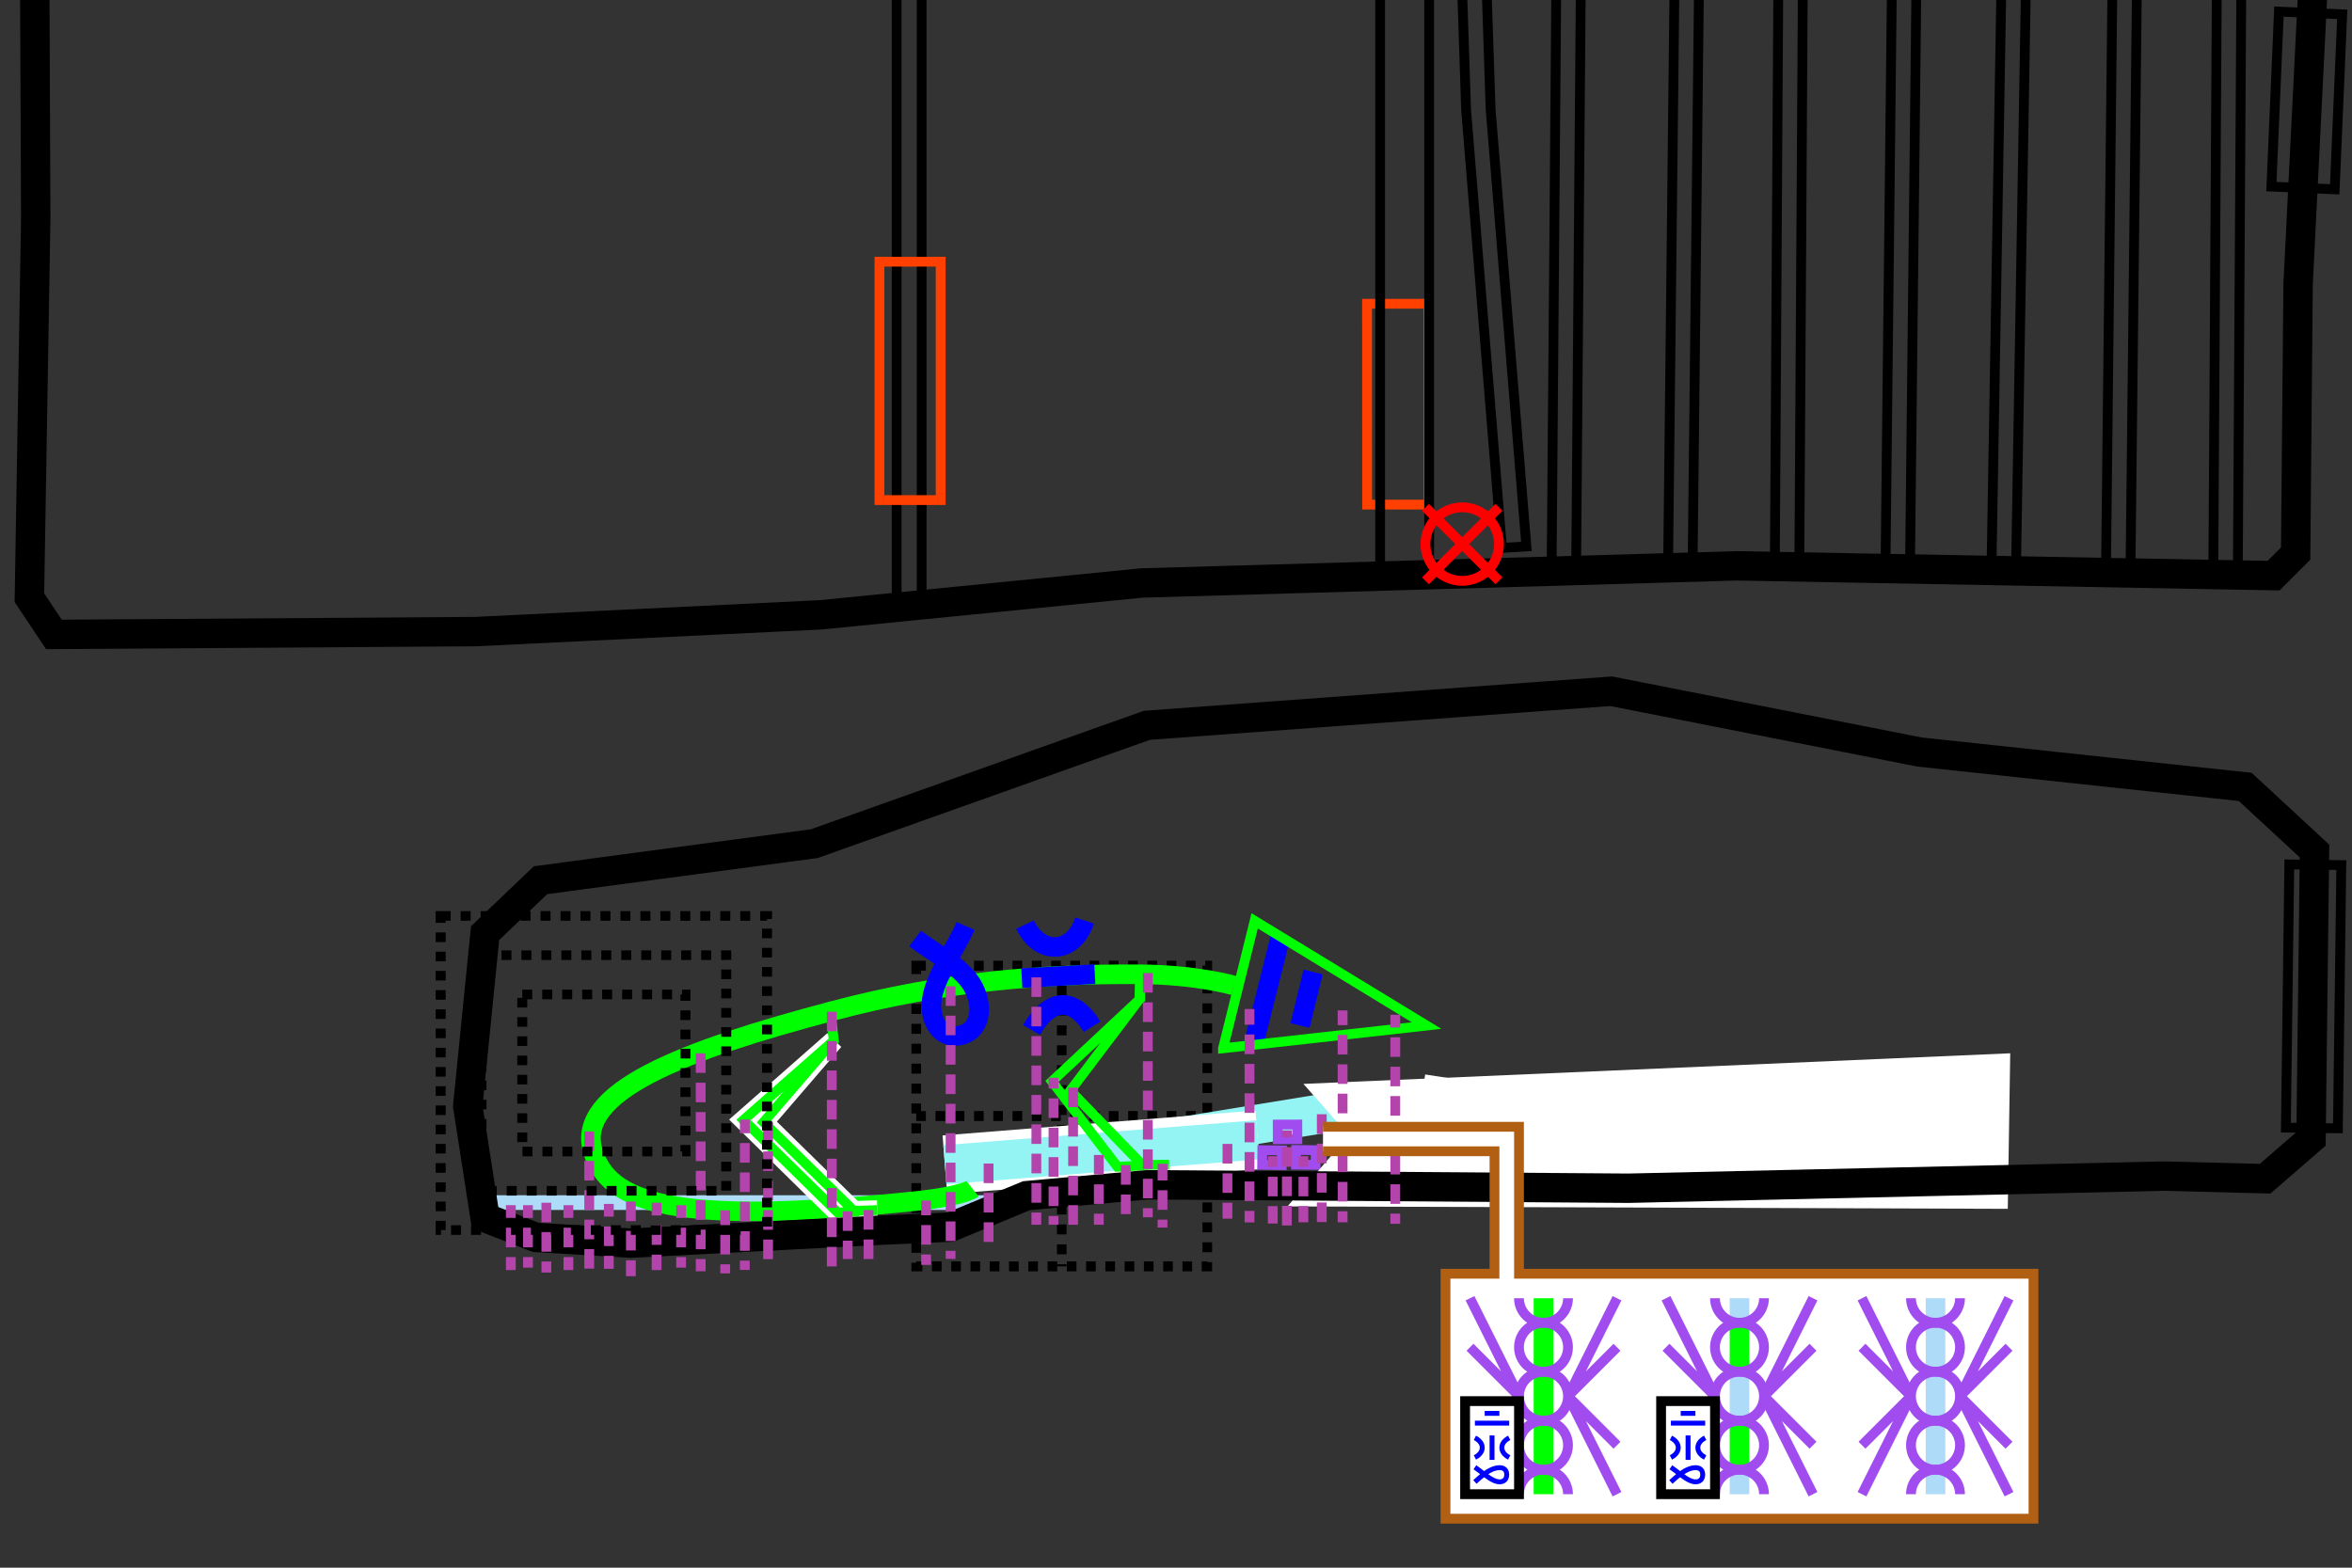 <?xml version="1.0" encoding="UTF-8" standalone="no"?>
<!-- Created with Inkscape (http://www.inkscape.org/) -->

<svg
   xmlns:dc="http://purl.org/dc/elements/1.1/"
   xmlns:cc="http://creativecommons.org/ns#"
   xmlns:rdf="http://www.w3.org/1999/02/22-rdf-syntax-ns#"
   xmlns:svg="http://www.w3.org/2000/svg"
   xmlns="http://www.w3.org/2000/svg"
   xmlns:xlink="http://www.w3.org/1999/xlink"
   xmlns:sodipodi="http://sodipodi.sourceforge.net/DTD/sodipodi-0.dtd"
   xmlns:inkscape="http://www.inkscape.org/namespaces/inkscape"
   width="480"
   height="320"
   id="svg2"
   version="1.1"
   inkscape:version="0.48.0 r9654"
   sodipodi:docname="itnas320.svg"
   inkscape:export-xdpi="90"
   inkscape:export-ydpi="90"
   inkscape:export-filename="itnas320.png">
  <rect width="100%" height="100%" fill="#333333" stroke="none"/>
  <defs
     id="defs4">
    <inkscape:perspective
       sodipodi:type="inkscape:persp3d"
       inkscape:vp_x="0 : 160 : 1"
       inkscape:vp_y="0 : 1000 : 0"
       inkscape:vp_z="480 : 160 : 1"
       inkscape:persp3d-origin="240 : 106.66667 : 1"
       id="perspective8" />
  </defs>
  <sodipodi:namedview
     id="base"
     pagecolor="#ffffff"
     bordercolor="#666666"
     borderopacity="1.0"
     inkscape:pageopacity="1"
     inkscape:pageshadow="2"
     inkscape:zoom="4"
     inkscape:cx="278.38009"
     inkscape:cy="90.720409"
     inkscape:document-units="px"
     inkscape:current-layer="layer1"
     showgrid="false"
     inkscape:snap-nodes="true"
     inkscape:snap-global="false"
     inkscape:snap-grids="true"
     showguides="true"
     inkscape:window-width="1280"
     inkscape:window-height="998"
     inkscape:window-x="1276"
     inkscape:window-y="-4"
     inkscape:window-maximized="1"
     inkscape:snap-smooth-nodes="false"
     inkscape:object-nodes="false">
    <inkscape:grid
       empspacing="5"
       visible="true"
       enabled="true"
       snapvisiblegridlinesonly="true"
       type="xygrid"
       id="grid2816" />
  </sodipodi:namedview>
  <g
     inkscape:groupmode="layer"
     id="layer4"
     inkscape:label="Floor"
     style="display:inline">
    <g
       id="g4062"
       transform="matrix(5.94,0,0,6.138,-228.815,-1981.876)">
      <rect
         y="355"
         x="70"
         height="10"
         width="10"
         id="rect3262"
         style="color:#000000;fill:none;stroke:#000000;stroke-width:0.331;stroke-linecap:butt;stroke-linejoin:miter;stroke-miterlimit:4;stroke-opacity:1;stroke-dasharray:0.331, 0.331;stroke-dashoffset:0;marker:none;visibility:visible;display:inline;overflow:visible;enable-background:accumulate" />
      <path
         inkscape:connector-curvature="0"
         id="path3264"
         d="m 75,355 0,10"
         style="color:#000000;fill:none;stroke:#000000;stroke-width:0.331;stroke-linecap:butt;stroke-linejoin:miter;stroke-miterlimit:4;stroke-opacity:1;stroke-dasharray:0.331, 0.331;stroke-dashoffset:0;marker:none;visibility:visible;display:inline;overflow:visible;enable-background:accumulate" />
      <path
         inkscape:connector-curvature="0"
         id="path3266"
         d="m 70,360 10,0"
         style="color:#000000;fill:none;stroke:#000000;stroke-width:0.331;stroke-linecap:butt;stroke-linejoin:miter;stroke-miterlimit:4;stroke-opacity:1;stroke-dasharray:0.331, 0.331;stroke-dashoffset:0;marker:none;visibility:visible;display:inline;overflow:visible;enable-background:accumulate" />
    </g>
    <path
       style="color:#000000;fill:none;stroke:#addbf8;stroke-width:3;stroke-linecap:butt;stroke-linejoin:miter;stroke-miterlimit:4;stroke-opacity:1;stroke-dasharray:none;stroke-dashoffset:0;marker:none;visibility:visible;display:inline;overflow:visible;enable-background:accumulate"
       d="m 201.525,245.478 -102.945,0"
       id="path3210"
       inkscape:connector-curvature="0"
       sodipodi:nodetypes="cc" />
  </g>
  <g
     inkscape:label="Layer 1"
     inkscape:groupmode="layer"
     id="layer1"
     style="display:inline">
    <path
       inkscape:connector-curvature="0"
       id="path2611"
       d="m 359.768,226.408 -63.056,0.324"
       style="fill:none;stroke:#94f3f3;stroke-width:8;stroke-linecap:butt;stroke-linejoin:miter;stroke-miterlimit:4;stroke-opacity:1;stroke-dasharray:none;stroke-dashoffset:0;marker:none;visibility:visible;display:inline;overflow:visible;enable-background:accumulate"
       sodipodi:nodetypes="cc" />
    <path
       inkscape:connector-curvature="0"
       id="path7713"
       d="m 284.863,224.873 -59.306,9.663"
       style="fill:none;stroke:#94f3f3;stroke-width:8;stroke-linecap:butt;stroke-linejoin:miter;stroke-miterlimit:4;stroke-opacity:1;stroke-dasharray:none;stroke-dashoffset:0;marker:none;visibility:visible;display:inline;overflow:visible;enable-background:accumulate"
       sodipodi:nodetypes="cc" />
    <path
       inkscape:connector-curvature="0"
       id="path7717"
       d="m 338.198,235.554 -64.484,-0.912"
       style="fill:none;stroke:#94f3f3;stroke-width:8;stroke-linecap:butt;stroke-linejoin:miter;stroke-miterlimit:4;stroke-opacity:1;stroke-dasharray:none;stroke-dashoffset:0;marker:none;visibility:visible;display:inline;overflow:visible;enable-background:accumulate"
       sodipodi:nodetypes="cc" />
    <path
       inkscape:connector-curvature="0"
       id="path3906"
       d="m 256.693,232.66 -63.855,5.093"
       style="color:#000000;fill:none;stroke:#ffffff;stroke-width:12;stroke-linecap:butt;stroke-linejoin:miter;stroke-miterlimit:4;stroke-opacity:1;stroke-dasharray:none;stroke-dashoffset:0;marker:none;visibility:visible;display:inline;overflow:visible;enable-background:accumulate"
       sodipodi:nodetypes="cc" />
    <path
       sodipodi:nodetypes="cc"
       style="fill:none;stroke:#94f3f3;stroke-width:8;stroke-linecap:butt;stroke-linejoin:miter;stroke-miterlimit:4;stroke-opacity:1;stroke-dasharray:none;stroke-dashoffset:0;marker:none;visibility:visible;display:inline;overflow:visible;enable-background:accumulate"
       d="m 256.693,232.66 -63.855,5.093"
       id="path7719"
       inkscape:connector-curvature="0" />
    <rect
       style="color:#000000;fill:none;stroke:#a14cee;stroke-width:2;stroke-linecap:square;stroke-linejoin:miter;stroke-miterlimit:4;stroke-opacity:1;stroke-dasharray:none;stroke-dashoffset:0;marker:none;visibility:visible;display:inline;overflow:visible;enable-background:accumulate"
       id="rect6640"
       width="3"
       height="4"
       x="-234.523"
       y="267.299"
       transform="matrix(0.012,-1,1,0.012,0,0)" />
    <rect
       transform="matrix(0.003,1,-1,0.003,0,0)"
       y="-264.068"
       x="230.33"
       height="4"
       width="3"
       id="rect6652"
       style="color:#000000;fill:none;stroke:#a14cee;stroke-width:2;stroke-linecap:square;stroke-linejoin:miter;stroke-miterlimit:4;stroke-opacity:1;stroke-dasharray:none;stroke-dashoffset:0;marker:none;visibility:visible;display:inline;overflow:visible;enable-background:accumulate" />
    <rect
       style="color:#000000;fill:none;stroke:#a14cee;stroke-width:2;stroke-linecap:square;stroke-linejoin:miter;stroke-miterlimit:4;stroke-opacity:1;stroke-dasharray:none;stroke-dashoffset:0;marker:none;visibility:visible;display:inline;overflow:visible;enable-background:accumulate"
       id="rect6654"
       width="3"
       height="4"
       x="-234.913"
       y="260.166"
       transform="matrix(0.011,-1,1,0.011,0,0)" />
    <g
       id="g4684"
       transform="translate(0,3)">
      <path
         sodipodi:nodetypes="cc"
         style="fill:none;stroke:#ffffff;stroke-width:12;stroke-linecap:butt;stroke-linejoin:miter;stroke-miterlimit:4;stroke-opacity:1;stroke-dasharray:none;stroke-dashoffset:0;marker:none;visibility:visible;display:inline;overflow:visible;enable-background:accumulate"
         d="m 352.895,231.987 -62.957,-9.736"
         id="path3914"
         inkscape:connector-curvature="0" />
      <path
         inkscape:connector-curvature="0"
         id="path7711"
         d="m 352.895,231.987 -62.957,-9.736"
         style="fill:none;stroke:#94f3f3;stroke-width:8;stroke-linecap:butt;stroke-linejoin:miter;stroke-miterlimit:4;stroke-opacity:1;stroke-dasharray:none;stroke-dashoffset:0;marker:none;visibility:visible;display:inline;overflow:visible;enable-background:accumulate"
         sodipodi:nodetypes="cc" />
    </g>
    <path
       style="color:#000000;fill:none;stroke:#808080;stroke-width:2;stroke-linecap:butt;stroke-linejoin:miter;stroke-miterlimit:4;stroke-opacity:1;stroke-dasharray:none;stroke-dashoffset:0;marker:none;visibility:visible;display:inline;overflow:visible;enable-background:accumulate"
       d="m 281.75,237.75 c 45.564,1.186 52.532,-19.007 69.5,-17.25 11.225,1.163 10.444,17.098 3.25,16 -10.558,-1.612 -7.505,-10.23 32,-7.75 6.356,0.399 16.635,0.439 18.5,7.5"
       id="path3785"
       inkscape:connector-curvature="0"
       sodipodi:nodetypes="csssc" />
    <path
       sodipodi:nodetypes="cc"
       style="fill:none;stroke:#94f3f3;stroke-width:8;stroke-linecap:butt;stroke-linejoin:miter;stroke-miterlimit:4;stroke-opacity:1;stroke-dasharray:none;stroke-dashoffset:0;marker:none;visibility:visible;display:inline;overflow:visible;enable-background:accumulate"
       d="m 408.495,233.657 -65.352,1.461"
       id="path7715"
       inkscape:connector-curvature="0" />
    <path
       style="color:#000000;fill:#ffffff;stroke:none;stroke-width:1;marker:none;visibility:visible;display:inline;overflow:visible;enable-background:accumulate"
       d="m 266,221.25 144.25,-6.25 -0.5,31.75 -147,-0.5 12.525,-14.504 z"
       id="rect3914"
       inkscape:connector-curvature="0"
       sodipodi:nodetypes="cccccc" />
    <g
       transform="matrix(-0.087,0.996,-0.996,-0.087,381.377,-25.627)"
       id="g2902">
      <g
         transform="matrix(0.988,0.157,-0.157,0.988,53.33,21.615)"
         id="g2937">
        <path
           inkscape:connector-curvature="0"
           style="color:#000000;fill:none;stroke:#0000ff;stroke-width:4;stroke-linecap:butt;stroke-linejoin:bevel;stroke-miterlimit:4;stroke-opacity:1;stroke-dasharray:none;stroke-dashoffset:0;marker:none;visibility:visible;display:inline;overflow:visible;enable-background:accumulate"
           d="m 206.192,50.959 -22.975,0.002"
           id="path3028-1-1" />
        <path
           inkscape:connector-curvature="0"
           style="color:#000000;fill:none;stroke:#0000ff;stroke-width:4;stroke-linecap:butt;stroke-linejoin:bevel;stroke-miterlimit:4;stroke-opacity:1;stroke-dasharray:none;stroke-dashoffset:0;marker:none;visibility:visible;display:inline;overflow:visible;enable-background:accumulate"
           d="m 199.996,42.692 -11.261,0.065"
           id="rect10452-0-7-5-7" />
        <path
           inkscape:connector-curvature="0"
           id="path10399-9-40"
           style="fill:none;stroke:#00ff00;stroke-width:2;stroke-linecap:butt;stroke-linejoin:miter;stroke-miterlimit:4;stroke-opacity:1;stroke-dasharray:none"
           d="m 208.302,56.81 c 0,0 -14.558,-39.165 -14.558,-39.165 l -12.237,39.212 c 0,0 26.794,-0.047 26.794,-0.047 z"
           sodipodi:nodetypes="cccc" />
      </g>
      <path
         inkscape:connector-curvature="0"
         sodipodi:nodetypes="cssssc"
         id="path2826-1-9"
         d="m 237.253,109.351 c 0,0 -1.567,7.687 -0.594,19.543 1.59,19.367 4.756,39.037 12.899,61.628 10.687,29.646 20.994,50.97 32.756,46.241 10.25,-4.121 13.952,-17.512 4.39,-66.754 -1.821,-9.377 -3.464,-11.122 -3.464,-11.122"
         style="fill:none;stroke:#00ff00;stroke-width:4;stroke-linecap:butt;stroke-linejoin:miter;stroke-miterlimit:4;stroke-opacity:1;stroke-dasharray:none;marker-start:none;marker-mid:none;marker-end:none" />
      <path
         id="path3963"
         style="color:#000000;fill:none;stroke:#ffffff;stroke-width:4;stroke-linecap:butt;stroke-linejoin:miter;stroke-miterlimit:4;stroke-opacity:1;stroke-dasharray:none;stroke-dashoffset:0;marker:none;visibility:visible;display:inline;overflow:visible;enable-background:accumulate"
         d="m 289.261,177.872 0.579,4.765 -16.427,19.951 -17.86,-12.851 17.759,16.95 17.159,-20.806 -0.59,-4.262"
         sodipodi:nodetypes="ccccccc"
         inkscape:connector-curvature="0" />
      <path
         inkscape:connector-curvature="0"
         sodipodi:nodetypes="ccccccccc"
         d="m 289.261,177.872 0.579,4.765 -16.427,19.951 -17.882,-12.86 -6.045,1.262 6.088,-1.243 17.737,16.94 17.159,-20.806 -0.59,-4.262"
         style="fill:none;stroke:#00ff00;stroke-width:2px;stroke-linecap:butt;stroke-linejoin:miter;stroke-opacity:1"
         id="path10436-7-4" />
      <path
         inkscape:connector-curvature="0"
         sodipodi:nodetypes="ccccccccc"
         d="m 274.839,119.356 0.535,5.435 -13.829,15.955 -19.806,-12.42 -5.146,0.329 5.034,-0.481 18.358,16.477 16.21,-14.842 -0.75,-5.412"
         style="fill:none;stroke:#00ff00;stroke-width:2px;stroke-linecap:butt;stroke-linejoin:miter;stroke-opacity:1"
         id="path10402-6-4-8" />
      <path
         inkscape:connector-curvature="0"
         sodipodi:nodetypes="czzzc"
         id="path3030-6-8"
         d="m 229.913,164.969 c 4.734,1.597 9.958,4.872 14.693,5.494 4.735,0.622 8.827,-2.187 7.71,-6.197 -1.117,-4.01 -5.884,-4.577 -9.953,-2.037 -4.069,2.541 -6.141,8.283 -9.013,12.79"
         style="fill:none;stroke:#0000ff;stroke-width:4;stroke-linecap:butt;stroke-linejoin:miter;stroke-miterlimit:4;stroke-opacity:1;stroke-dasharray:none" />
      <g
         transform="matrix(0.791,-0.12,0.12,0.791,72.065,79.046)"
         id="g2942">
        <path
           inkscape:connector-curvature="0"
           style="fill:none;stroke:#0000ff;stroke-width:5;stroke-linecap:butt;stroke-linejoin:miter;stroke-miterlimit:4;stroke-opacity:1;stroke-dasharray:none"
           d="m 206.663,105.195 c -7.914,4.267 -8.113,10.164 -0.176,15.487"
           id="rect10452-1-7-4-2-2"
           sodipodi:nodetypes="cc" />
        <path
           inkscape:connector-curvature="0"
           style="fill:none;stroke:#0000ff;stroke-width:5;stroke-linecap:butt;stroke-linejoin:miter;stroke-miterlimit:4;stroke-opacity:1;stroke-dasharray:none"
           d="m 179.489,105.389 c 8.384,3.327 8.299,11.942 0.073,15.237"
           id="rect10452-1-4-4-0-7-4"
           sodipodi:nodetypes="cc" />
        <path
           inkscape:connector-curvature="0"
           style="fill:none;stroke:#0000ff;stroke-width:5;stroke-linecap:butt;stroke-linejoin:bevel;stroke-miterlimit:4;stroke-opacity:1;stroke-dasharray:none"
           d="m 193.135,122.315 0.177,-18.661"
           id="rect10452-0-7-4-1-5" />
      </g>
    </g>
  </g>
  <g
     inkscape:groupmode="layer"
     id="layer3"
     inkscape:label="skel"
     style="display:none">
    <g
       style="stroke:#008000;display:inline"
       transform="matrix(0.219,0.976,-0.976,0.219,443.391,-749.854)"
       id="g5081">
      <path
         inkscape:connector-curvature="0"
         id="path5054"
         d="m 913.762,458.469 -3.875,48.127"
         style="fill:none;stroke:#008000;stroke-width:1px;stroke-linecap:butt;stroke-linejoin:miter;stroke-opacity:1" />
      <path
         inkscape:connector-curvature="0"
         id="path5052"
         d="m 884.98,535.84 25.184,-27.754"
         style="fill:none;stroke:#008000;stroke-width:1px;stroke-linecap:butt;stroke-linejoin:miter;stroke-opacity:1" />
      <path
         inkscape:connector-curvature="0"
         id="path5049"
         d="m 872.736,476.986 9.56,56.373"
         style="fill:none;stroke:#008000;stroke-width:1px;stroke-linecap:butt;stroke-linejoin:miter;stroke-opacity:1" />
      <path
         inkscape:connector-curvature="0"
         id="path5047"
         d="M 879.5,414.125 873,475.75"
         style="fill:none;stroke:#008000;stroke-width:1px;stroke-linecap:butt;stroke-linejoin:miter;stroke-opacity:1" />
      <path
         inkscape:connector-curvature="0"
         id="path5043"
         d="m 887.04,395.031 -7.091,17.682"
         style="fill:none;stroke:#008000;stroke-width:1px;stroke-linecap:butt;stroke-linejoin:miter;stroke-opacity:1" />
      <path
         inkscape:connector-curvature="0"
         id="path5079"
         d="m 897.892,435.132 22.995,-10.594"
         style="fill:none;stroke:#008000;stroke-width:1px;stroke-linecap:butt;stroke-linejoin:miter;stroke-opacity:1" />
      <path
         inkscape:connector-curvature="0"
         id="path5077"
         d="m 884.711,414.361 11.912,20.841"
         style="fill:none;stroke:#008000;stroke-width:1px;stroke-linecap:butt;stroke-linejoin:miter;stroke-opacity:1" />
      <path
         inkscape:connector-curvature="0"
         id="path5075"
         d="m 883.851,414.125 -15.602,-2.411"
         style="fill:none;stroke:#008000;stroke-width:1px;stroke-linecap:butt;stroke-linejoin:miter;stroke-opacity:1" />
      <path
         inkscape:connector-curvature="0"
         id="path5073"
         d="M 899.542,432.294 884.499,414.267"
         style="fill:none;stroke:#008000;stroke-width:1px;stroke-linecap:butt;stroke-linejoin:miter;stroke-opacity:1" />
      <path
         inkscape:connector-curvature="0"
         id="path5071"
         d="m 921.835,418.945 -22.418,13.782"
         style="fill:none;stroke:#008000;stroke-width:1px;stroke-linecap:butt;stroke-linejoin:miter;stroke-opacity:1" />
      <path
         inkscape:connector-curvature="0"
         id="path5067"
         d="m 893.553,495.767 24.243,-17.96"
         style="fill:none;stroke:#008000;stroke-width:1px;stroke-linecap:butt;stroke-linejoin:miter;stroke-opacity:1"
         sodipodi:nodetypes="cc" />
      <path
         inkscape:connector-curvature="0"
         id="path5064"
         d="m 879.357,477.591 12.985,17.99"
         style="fill:none;stroke:#008000;stroke-width:1px;stroke-linecap:butt;stroke-linejoin:miter;stroke-opacity:1"
         sodipodi:nodetypes="cc" />
      <path
         inkscape:connector-curvature="0"
         id="path5062"
         d="m 855.509,472.965 24.08,4.307"
         style="fill:none;stroke:#008000;stroke-width:1px;stroke-linecap:butt;stroke-linejoin:miter;stroke-opacity:1"
         sodipodi:nodetypes="cc" />
      <path
         inkscape:connector-curvature="0"
         id="path5060"
         d="M 890.919,498.764 879.84,477.943"
         style="fill:none;stroke:#008000;stroke-width:1px;stroke-linecap:butt;stroke-linejoin:miter;stroke-opacity:1"
         sodipodi:nodetypes="cc" />
      <path
         inkscape:connector-curvature="0"
         id="path5056"
         d="m 917.742,481.355 -26.143,17.133"
         style="fill:none;stroke:#008000;stroke-width:1px;stroke-linecap:butt;stroke-linejoin:miter;stroke-opacity:1" />
    </g>
  </g>
  <g
     inkscape:groupmode="layer"
     id="layer2"
     inkscape:label="Ceil"
     style="display:inline">
    <path
       style="color:#000000;fill:none;stroke:#000000;stroke-width:6;stroke-linecap:butt;stroke-linejoin:miter;stroke-miterlimit:4;stroke-opacity:1;stroke-dasharray:none;stroke-dashoffset:0;marker:none;visibility:visible;display:inline;overflow:visible;enable-background:accumulate"
       d="m 98.995,248.556 10.357,4.028 19.402,1.167 50.566,-2.624 14.671,-0.65 15.515,-6.413 24.547,-2.225 98.288,0.707 109.248,-2.475 20.683,0.53 9.369,-8.127 0.707,-58.769 -14.142,-13.082 -66.468,-7.117 -62.933,-12.409 -94.752,6.957 -67.882,24.156 -55.861,7.459 -11.314,10.812 -3.536,35.305 z"
       id="path3191"
       inkscape:connector-curvature="0"
       sodipodi:nodetypes="ccccccccccccccccccccc" />
    <path
       style="color:#000000;fill:none;stroke:#b344ac;stroke-width:2;stroke-linecap:butt;stroke-linejoin:bevel;stroke-miterlimit:4;stroke-opacity:1;stroke-dasharray:4, 2;stroke-dashoffset:0;marker:none;visibility:visible;display:inline;overflow:visible;enable-background:accumulate"
       d="m 111.5,245.5 0,14.25"
       id="path6270"
       inkscape:connector-curvature="0" />
    <path
       style="color:#000000;fill:none;stroke:#b344ac;stroke-width:2;stroke-linecap:butt;stroke-linejoin:bevel;stroke-miterlimit:4;stroke-opacity:1;stroke-dasharray:4, 2;stroke-dashoffset:0;marker:none;visibility:visible;display:inline;overflow:visible;enable-background:accumulate"
       d="m 128.75,245.25 0,15.25"
       id="path6272"
       inkscape:connector-curvature="0" />
    <rect
       y="-480.034"
       x="170.345"
       height="10.613"
       width="53.731"
       id="rect2860"
       style="color:#000000;fill:none;stroke:#000000;stroke-width:2;stroke-linecap:butt;stroke-linejoin:miter;stroke-miterlimit:4;stroke-opacity:1;stroke-dasharray:none;stroke-dashoffset:0;marker:none;visibility:visible;display:inline;overflow:visible;enable-background:accumulate"
       transform="matrix(-0.013,1,-1,-0.013,0,0)" />
    <rect
       transform="matrix(0.999,0.043,-0.043,0.999,0,0)"
       y="-17.634"
       x="464.794"
       height="35.754"
       width="12.933"
       id="rect4192"
       style="color:#000000;fill:none;stroke:#000000;stroke-width:2;stroke-linecap:butt;stroke-linejoin:miter;stroke-miterlimit:4;stroke-opacity:1;stroke-dasharray:none;stroke-dashoffset:0;marker:none;visibility:visible;display:inline;overflow:visible;enable-background:accumulate" />
    <rect
       style="color:#000000;fill:none;stroke:#000000;stroke-width:2;stroke-linecap:butt;stroke-linejoin:miter;stroke-miterlimit:4;stroke-opacity:1;stroke-dasharray:none;stroke-dashoffset:0;marker:none;visibility:visible;display:inline;overflow:visible;enable-background:accumulate"
       id="rect8708"
       width="5"
       height="165.5"
       x="452.38"
       y="-51.487"
       transform="matrix(1,0.006,-0.006,1,0,0)" />
    <rect
       style="color:#000000;fill:none;stroke:#000000;stroke-width:2;stroke-linecap:butt;stroke-linejoin:miter;stroke-miterlimit:4;stroke-opacity:1;stroke-dasharray:none;stroke-dashoffset:0;marker:none;visibility:visible;display:inline;overflow:visible;enable-background:accumulate"
       id="rect8710"
       width="5"
       height="165.5"
       x="431.022"
       y="-53.91"
       transform="matrix(1,0.011,-0.011,1,0,0)" />
    <rect
       style="color:#000000;fill:none;stroke:#000000;stroke-width:2;stroke-linecap:butt;stroke-linejoin:miter;stroke-miterlimit:4;stroke-opacity:1;stroke-dasharray:none;stroke-dashoffset:0;marker:none;visibility:visible;display:inline;overflow:visible;enable-background:accumulate"
       id="rect8712"
       width="5"
       height="165.5"
       x="408.282"
       y="-56.185"
       transform="matrix(1,0.017,-0.017,1,0,0)" />
    <rect
       style="color:#000000;fill:none;stroke:#000000;stroke-width:2;stroke-linecap:butt;stroke-linejoin:miter;stroke-miterlimit:4;stroke-opacity:1;stroke-dasharray:none;stroke-dashoffset:0;marker:none;visibility:visible;display:inline;overflow:visible;enable-background:accumulate"
       id="rect8714"
       width="5"
       height="165.5"
       x="386.023"
       y="-53.395"
       transform="matrix(1,0.011,-0.011,1,0,0)" />
    <rect
       style="color:#000000;fill:none;stroke:#000000;stroke-width:2;stroke-linecap:butt;stroke-linejoin:miter;stroke-miterlimit:4;stroke-opacity:1;stroke-dasharray:none;stroke-dashoffset:0;marker:none;visibility:visible;display:inline;overflow:visible;enable-background:accumulate"
       id="rect8716"
       width="5"
       height="165.5"
       x="362.89"
       y="-51.207"
       transform="matrix(1,0.006,-0.006,1,0,0)" />
    <path
       style="color:#000000;fill:none;stroke:#000000;stroke-width:2;stroke-linecap:butt;stroke-linejoin:miter;stroke-miterlimit:4;stroke-opacity:1;stroke-dashoffset:0;marker:none;visibility:visible;display:inline;overflow:visible;enable-background:accumulate"
       d="m 301.691,-53.668 2.509,75.901 7.311,89.307 -4.991,0.297 -7.318,-89.427 -2.501,-75.781 z"
       id="rect8718"
       inkscape:connector-curvature="0"
       sodipodi:nodetypes="ccccccc" />
    <rect
       transform="matrix(-0.008,1,-1,-0.008,0,0)"
       y="-322.569"
       x="-51.696"
       height="5"
       width="165.5"
       id="rect8720"
       style="color:#000000;fill:none;stroke:#000000;stroke-width:2;stroke-linecap:butt;stroke-linejoin:miter;stroke-miterlimit:4;stroke-opacity:1;stroke-dasharray:none;stroke-dashoffset:0;marker:none;visibility:visible;display:inline;overflow:visible;enable-background:accumulate" />
    <rect
       transform="matrix(-0.011,1,-1,-0.011,0,0)"
       y="-346.656"
       x="-52.899"
       height="5"
       width="165.5"
       id="rect8722"
       style="color:#000000;fill:none;stroke:#000000;stroke-width:2;stroke-linecap:butt;stroke-linejoin:miter;stroke-miterlimit:4;stroke-opacity:1;stroke-dasharray:none;stroke-dashoffset:0;marker:none;visibility:visible;display:inline;overflow:visible;enable-background:accumulate" />
    <rect
       style="color:#000000;fill:none;stroke:#000000;stroke-width:2;stroke-linecap:butt;stroke-linejoin:miter;stroke-miterlimit:4;stroke-opacity:1;stroke-dasharray:none;stroke-dashoffset:0;marker:none;visibility:visible;display:inline;overflow:visible;enable-background:accumulate"
       id="rect4248"
       width="5.1"
       height="140.5"
       x="-188.093"
       y="-17.242"
       transform="scale(-1,1)" />
    <rect
       transform="scale(-1,1)"
       y="53.415"
       x="-191.975"
       height="48.665"
       width="12.5"
       id="rect4260"
       style="color:#000000;fill:none;stroke:#ff4000;stroke-width:2;stroke-linecap:butt;stroke-linejoin:miter;stroke-miterlimit:4;stroke-opacity:1;stroke-dasharray:none;stroke-dashoffset:0;marker:none;visibility:visible;display:inline;overflow:visible;enable-background:accumulate" />
    <rect
       style="color:#000000;fill:none;stroke:#ff4000;stroke-width:2;stroke-linecap:butt;stroke-linejoin:miter;stroke-miterlimit:4;stroke-opacity:1;stroke-dasharray:none;stroke-dashoffset:0;marker:none;visibility:visible;display:inline;overflow:visible;enable-background:accumulate"
       id="rect6342"
       width="12.5"
       height="41"
       x="278.969"
       y="62.109"
       transform="matrix(1,-3.8130075e-4,3.8130075e-4,1,0,0)" />
    <rect
       y="-12.02"
       x="281.663"
       height="128.5"
       width="10"
       id="rect8803"
       style="color:#000000;fill:none;stroke:#000000;stroke-width:2;stroke-linecap:butt;stroke-linejoin:miter;stroke-miterlimit:4;stroke-opacity:1;stroke-dasharray:none;stroke-dashoffset:0;marker:none;visibility:visible;display:inline;overflow:visible;enable-background:accumulate" />
    <path
       style="color:#000000;fill:none;stroke:#000000;stroke-width:6;stroke-linecap:butt;stroke-linejoin:miter;stroke-miterlimit:4;stroke-opacity:1;stroke-dasharray:none;stroke-dashoffset:0;marker:none;visibility:visible;display:inline;overflow:visible;enable-background:accumulate"
       d="m 473.5,-32 -4.5,90 -0.5,55 -4.5,4.5 -109.5,-2 L 233,119 167.5,125.5 97.027,128.923 11,129.5 6,122 7.294,44.498 7,-24.5"
       id="path8837"
       inkscape:connector-curvature="0"
       sodipodi:nodetypes="cccccccccccc" />
    <g
       style="display:inline"
       id="g3638"
       transform="matrix(0.5,0,0,0.5,95.911,-307.621)">
      <path
         d="m 420,822.362 -30,30 m 0,-30 30,30"
         style="fill:none;stroke:#ff0000;stroke-width:4;stroke-linecap:butt;stroke-linejoin:miter;stroke-miterlimit:4;stroke-opacity:1;stroke-dasharray:none"
         id="path3633"
         inkscape:connector-curvature="0" />
      <path
         transform="translate(0,732.362)"
         d="m 420,105 a 15,15 0 1 1 -30,0 15,15 0 1 1 30,0 z"
         sodipodi:ry="15"
         sodipodi:rx="15"
         sodipodi:cy="105"
         sodipodi:cx="405"
         id="path3636"
         style="color:#000000;fill:none;stroke:#ff0000;stroke-width:4;stroke-linecap:butt;stroke-linejoin:miter;stroke-miterlimit:4;stroke-opacity:1;stroke-dasharray:none;stroke-dashoffset:0;marker:none;visibility:visible;display:inline;overflow:visible;enable-background:accumulate"
         sodipodi:type="arc" />
    </g>
    <path
       style="color:#000000;fill:none;stroke:#b344ac;stroke-width:2;stroke-linecap:butt;stroke-linejoin:bevel;stroke-miterlimit:4;stroke-opacity:1;stroke-dasharray:4, 2;stroke-dashoffset:0;marker:none;visibility:visible;display:inline;overflow:visible;enable-background:accumulate"
       d="m 269.75,227.448 0,23.293"
       id="path5360"
       inkscape:connector-curvature="0" />
    <path
       style="color:#000000;fill:none;stroke:#b344ac;stroke-width:2;stroke-linecap:butt;stroke-linejoin:bevel;stroke-miterlimit:4;stroke-opacity:1;stroke-dasharray:4, 2;stroke-dashoffset:1.8;marker:none;visibility:visible;display:inline;overflow:visible;enable-background:accumulate"
       d="m 266,236 0,13.5"
       id="path5368"
       inkscape:connector-curvature="0"
       sodipodi:nodetypes="cc" />
    <path
       inkscape:connector-curvature="0"
       id="path6144"
       d="m 259.75,236 0,13.75"
       style="color:#000000;fill:none;stroke:#b344ac;stroke-width:2;stroke-linecap:butt;stroke-linejoin:bevel;stroke-miterlimit:4;stroke-opacity:1;stroke-dasharray:4, 2;stroke-dashoffset:1.8;marker:none;visibility:visible;display:inline;overflow:visible;enable-background:accumulate"
       sodipodi:nodetypes="cc" />
    <path
       style="color:#000000;fill:none;stroke:#b344ac;stroke-width:2;stroke-linecap:butt;stroke-linejoin:bevel;stroke-miterlimit:4;stroke-opacity:1;stroke-dasharray:4, 2;stroke-dashoffset:2.6;marker:none;visibility:visible;display:inline;overflow:visible;enable-background:accumulate"
       d="m 262.625,230.75 0,20.375"
       id="path6157"
       inkscape:connector-curvature="0"
       sodipodi:nodetypes="cc" />
    <path
       style="color:#000000;fill:none;stroke:#b344ac;stroke-width:2;stroke-linecap:butt;stroke-linejoin:bevel;stroke-miterlimit:4;stroke-opacity:1;stroke-dasharray:4, 2;stroke-dashoffset:0.8;marker:none;visibility:visible;display:inline;overflow:visible;enable-background:accumulate"
       d="m 255,205.963 0,43.557"
       id="path6211"
       inkscape:connector-curvature="0" />
    <path
       style="color:#000000;fill:none;stroke:#b344ac;stroke-width:2;stroke-linecap:butt;stroke-linejoin:bevel;stroke-miterlimit:4;stroke-opacity:1;stroke-dasharray:4, 2;stroke-dashoffset:0;marker:none;visibility:visible;display:inline;overflow:visible;enable-background:accumulate"
       d="m 234.25,198.614 0,49.858"
       id="path6236"
       inkscape:connector-curvature="0" />
    <path
       style="color:#000000;fill:none;stroke:#b344ac;stroke-width:2;stroke-linecap:butt;stroke-linejoin:bevel;stroke-miterlimit:4;stroke-opacity:1;stroke-dasharray:4, 2;stroke-dashoffset:0;marker:none;visibility:visible;display:inline;overflow:visible;enable-background:accumulate"
       d="m 219,222 0,28"
       id="path6238"
       inkscape:connector-curvature="0" />
    <path
       style="color:#000000;fill:none;stroke:#b344ac;stroke-width:2;stroke-linecap:butt;stroke-linejoin:bevel;stroke-miterlimit:4;stroke-opacity:1;stroke-dasharray:4, 2;stroke-dashoffset:1.8;marker:none;visibility:visible;display:inline;overflow:visible;enable-background:accumulate"
       d="m 215,220 0,30"
       id="path6240"
       inkscape:connector-curvature="0" />
    <path
       style="color:#000000;fill:none;stroke:#b344ac;stroke-width:2;stroke-linecap:butt;stroke-linejoin:bevel;stroke-miterlimit:4;stroke-opacity:1;stroke-dasharray:4, 2;stroke-dashoffset:0.6;marker:none;visibility:visible;display:inline;overflow:visible;enable-background:accumulate"
       d="m 237.25,237.554 0,13.013"
       id="path6242"
       inkscape:connector-curvature="0" />
    <path
       style="color:#000000;fill:none;stroke:#b344ac;stroke-width:2;stroke-linecap:butt;stroke-linejoin:bevel;stroke-miterlimit:4;stroke-opacity:1;stroke-dasharray:4, 2;stroke-dashoffset:0;marker:none;visibility:visible;display:inline;overflow:visible;enable-background:accumulate"
       d="m 229.75,237.83 0,12.003"
       id="path6244"
       inkscape:connector-curvature="0" />
    <path
       style="color:#000000;fill:none;stroke:#b344ac;stroke-width:2;stroke-linecap:butt;stroke-linejoin:bevel;stroke-miterlimit:4;stroke-opacity:1;stroke-dasharray:4, 2;stroke-dashoffset:1;marker:none;visibility:visible;display:inline;overflow:visible;enable-background:accumulate"
       d="m 189,245.059 0,13.132"
       id="path6246"
       inkscape:connector-curvature="0"
       sodipodi:nodetypes="cc" />
    <path
       style="color:#000000;fill:none;stroke:#b344ac;stroke-width:2;stroke-linecap:butt;stroke-linejoin:bevel;stroke-miterlimit:4;stroke-opacity:1;stroke-dasharray:4, 2;stroke-dashoffset:1;marker:none;visibility:visible;display:inline;overflow:visible;enable-background:accumulate"
       d="m 148,247.069 0,12.861"
       id="path6248"
       inkscape:connector-curvature="0"
       sodipodi:nodetypes="cc" />
    <path
       style="color:#000000;fill:none;stroke:#b344ac;stroke-width:2;stroke-linecap:butt;stroke-linejoin:bevel;stroke-miterlimit:4;stroke-opacity:1;stroke-dasharray:4, 2;stroke-dashoffset:0;marker:none;visibility:visible;display:inline;overflow:visible;enable-background:accumulate"
       d="m 120.25,230.961 0,28.828"
       id="path6250"
       inkscape:connector-curvature="0" />
    <path
       style="color:#000000;fill:none;stroke:#b344ac;stroke-width:2;stroke-linecap:butt;stroke-linejoin:bevel;stroke-miterlimit:4;stroke-opacity:1;stroke-dasharray:4, 2;stroke-dashoffset:0;marker:none;visibility:visible;display:inline;overflow:visible;enable-background:accumulate"
       d="m 143,215 0,44.5"
       id="path6252"
       inkscape:connector-curvature="0" />
    <path
       style="color:#000000;fill:none;stroke:#b344ac;stroke-width:2;stroke-linecap:butt;stroke-linejoin:bevel;stroke-miterlimit:4;stroke-opacity:1;stroke-dasharray:4, 2;stroke-dashoffset:0;marker:none;visibility:visible;display:inline;overflow:visible;enable-background:accumulate"
       d="m 169.75,206.514 0,52.721"
       id="path6254"
       inkscape:connector-curvature="0" />
    <path
       style="color:#000000;fill:none;stroke:#b344ac;stroke-width:2;stroke-linecap:butt;stroke-linejoin:bevel;stroke-miterlimit:4;stroke-opacity:1;stroke-dasharray:4, 2;stroke-dashoffset:0;marker:none;visibility:visible;display:inline;overflow:visible;enable-background:accumulate"
       d="m 194,201.319 0,55.655"
       id="path6256"
       inkscape:connector-curvature="0" />
    <path
       style="color:#000000;fill:none;stroke:#b344ac;stroke-width:2;stroke-linecap:butt;stroke-linejoin:bevel;stroke-miterlimit:4;stroke-opacity:1;stroke-dasharray:4, 2;stroke-dashoffset:0;marker:none;visibility:visible;display:inline;overflow:visible;enable-background:accumulate"
       d="m 211.5,199.5 0,50.5"
       id="path6258"
       inkscape:connector-curvature="0" />
    <path
       style="color:#000000;fill:none;stroke:#b344ac;stroke-width:2;stroke-linecap:butt;stroke-linejoin:bevel;stroke-miterlimit:4;stroke-opacity:1;stroke-dasharray:4, 2;stroke-dashoffset:1.2;marker:none;visibility:visible;display:inline;overflow:visible;enable-background:accumulate"
       d="m 152,228.52 0,30.709"
       id="path6260"
       inkscape:connector-curvature="0" />
    <path
       style="color:#000000;fill:none;stroke:#b344ac;stroke-width:2;stroke-linecap:butt;stroke-linejoin:bevel;stroke-miterlimit:4;stroke-opacity:1;stroke-dasharray:4, 2;stroke-dashoffset:0;marker:none;visibility:visible;display:inline;overflow:visible;enable-background:accumulate"
       d="m 156.75,229.021 0,29.958"
       id="path6262"
       inkscape:connector-curvature="0" />
    <path
       style="color:#000000;fill:none;stroke:#b344ac;stroke-width:2;stroke-linecap:butt;stroke-linejoin:bevel;stroke-miterlimit:4;stroke-opacity:1;stroke-dasharray:4, 2;stroke-dashoffset:1.4;marker:none;visibility:visible;display:inline;overflow:visible;enable-background:accumulate"
       d="m 139,246 0,12.75"
       id="path6274"
       inkscape:connector-curvature="0" />
    <path
       style="color:#000000;fill:none;stroke:#b344ac;stroke-width:2;stroke-linecap:butt;stroke-linejoin:bevel;stroke-miterlimit:4;stroke-opacity:1;stroke-dasharray:4, 2;stroke-dashoffset:1.4;marker:none;visibility:visible;display:inline;overflow:visible;enable-background:accumulate"
       d="m 104.25,246 0,13.25"
       id="path6276"
       inkscape:connector-curvature="0" />
    <path
       style="color:#000000;fill:none;stroke:#b344ac;stroke-width:2;stroke-linecap:butt;stroke-linejoin:bevel;stroke-miterlimit:4;stroke-opacity:1;stroke-dasharray:4, 2;stroke-dashoffset:1.4;marker:none;visibility:visible;display:inline;overflow:visible;enable-background:accumulate"
       d="m 107.75,246 0,12.75"
       id="path6278"
       inkscape:connector-curvature="0" />
    <path
       style="color:#000000;fill:none;stroke:#b344ac;stroke-width:2;stroke-linecap:butt;stroke-linejoin:bevel;stroke-miterlimit:4;stroke-opacity:1;stroke-dasharray:4, 2;stroke-dashoffset:1.4;marker:none;visibility:visible;display:inline;overflow:visible;enable-background:accumulate"
       d="m 116,246 0,13.25"
       id="path6280"
       inkscape:connector-curvature="0" />
    <path
       style="color:#000000;fill:none;stroke:#b344ac;stroke-width:2;stroke-linecap:butt;stroke-linejoin:bevel;stroke-miterlimit:4;stroke-opacity:1;stroke-dasharray:4, 2;stroke-dashoffset:1.4;marker:none;visibility:visible;display:inline;overflow:visible;enable-background:accumulate"
       d="m 124.25,245.75 0,13.25"
       id="path6282"
       inkscape:connector-curvature="0" />
    <path
       style="color:#000000;fill:none;stroke:#b344ac;stroke-width:2;stroke-linecap:butt;stroke-linejoin:bevel;stroke-miterlimit:4;stroke-opacity:1;stroke-dasharray:4, 2;stroke-dashoffset:1.4;marker:none;visibility:visible;display:inline;overflow:visible;enable-background:accumulate"
       d="m 134,245.5 0,13.75"
       id="path6284"
       inkscape:connector-curvature="0" />
    <path
       inkscape:connector-curvature="0"
       id="path6292"
       d="m 284.75,207.137 0,42.665"
       style="color:#000000;fill:none;stroke:#b344ac;stroke-width:2;stroke-linecap:butt;stroke-linejoin:bevel;stroke-miterlimit:4;stroke-opacity:1;stroke-dasharray:4, 2;stroke-dashoffset:1.4;marker:none;visibility:visible;display:inline;overflow:visible;enable-background:accumulate" />
    <path
       style="color:#000000;fill:none;stroke:#b344ac;stroke-width:2;stroke-linecap:butt;stroke-linejoin:bevel;stroke-miterlimit:4;stroke-opacity:1;stroke-dasharray:4, 2;stroke-dashoffset:0;marker:none;visibility:visible;display:inline;overflow:visible;enable-background:accumulate"
       d="m 201.75,237.5 0,16.5"
       id="path6294"
       inkscape:connector-curvature="0" />
    <path
       style="color:#000000;fill:none;stroke:#b344ac;stroke-width:2;stroke-linecap:butt;stroke-linejoin:bevel;stroke-miterlimit:4;stroke-opacity:1;stroke-dasharray:4, 2;stroke-dashoffset:0;marker:none;visibility:visible;display:inline;overflow:visible;enable-background:accumulate"
       d="m 224.25,235.75 0,14.25"
       id="path6296"
       inkscape:connector-curvature="0" />
    <path
       style="color:#000000;fill:none;stroke:#b344ac;stroke-width:2;stroke-linecap:butt;stroke-linejoin:bevel;stroke-miterlimit:4;stroke-opacity:1;stroke-dasharray:4, 2;stroke-dashoffset:0;marker:none;visibility:visible;display:inline;overflow:visible;enable-background:accumulate"
       d="m 250.5,233.5 0,15.25"
       id="path6298"
       inkscape:connector-curvature="0" />
    <path
       style="color:#000000;fill:none;stroke:#b344ac;stroke-width:2;stroke-linecap:butt;stroke-linejoin:bevel;stroke-miterlimit:4;stroke-opacity:1;stroke-dasharray:4, 2;stroke-dashoffset:1;marker:none;visibility:visible;display:inline;overflow:visible;enable-background:accumulate"
       d="m 274,206.25 0,43.25"
       id="path6306"
       inkscape:connector-curvature="0" />
    <path
       style="color:#000000;fill:none;stroke:#b344ac;stroke-width:2;stroke-linecap:butt;stroke-linejoin:bevel;stroke-miterlimit:4;stroke-opacity:1;stroke-dasharray:4, 2;stroke-dashoffset:0;marker:none;visibility:visible;display:inline;overflow:visible;enable-background:accumulate"
       d="m 177.25,247 0,10.5"
       id="path6314"
       inkscape:connector-curvature="0" />
    <path
       style="color:#000000;fill:none;stroke:#b344ac;stroke-width:2;stroke-linecap:butt;stroke-linejoin:bevel;stroke-miterlimit:4;stroke-opacity:1;stroke-dasharray:4, 2;stroke-dashoffset:0;marker:none;visibility:visible;display:inline;overflow:visible;enable-background:accumulate"
       d="m 173,247.25 0,9.75"
       id="path6316"
       inkscape:connector-curvature="0" />
    <path
       sodipodi:nodetypes="cccccccc"
       inkscape:connector-curvature="0"
       id="path6681"
       d="m 270,230 40,0 0,30 105,0 0,50 -120,0 0,-50 10,0 0,-25 -35,0"
       style="fill:#ffffff;stroke:none;display:inline" />
    <path
       sodipodi:nodetypes="cc"
       style="color:#000000;fill:none;stroke:#00ff00;stroke-width:4;stroke-linecap:butt;stroke-linejoin:miter;stroke-miterlimit:4;stroke-opacity:1;stroke-dasharray:none;stroke-dashoffset:0;marker:none;visibility:visible;display:inline;overflow:visible;enable-background:accumulate"
       d="m 315,265 0,40"
       id="path5346-7"
       inkscape:connector-curvature="0" />
    <use
       style="display:inline"
       x="0"
       y="0"
       xlink:href="#g4162"
       id="use6671"
       transform="translate(-80,0)"
       width="480"
       height="320" />
    <path
       style="color:#000000;fill:none;stroke:#addbf8;stroke-width:4;stroke-linecap:butt;stroke-linejoin:miter;stroke-miterlimit:4;stroke-opacity:1;stroke-dasharray:none;stroke-dashoffset:0;marker:none;visibility:visible;display:inline;overflow:visible;enable-background:accumulate"
       d="m 395,265 0,40"
       id="path5311"
       inkscape:connector-curvature="0"
       sodipodi:nodetypes="cc" />
    <g
       transform="translate(260,155)"
       id="g4162"
       style="stroke-width:2;stroke-miterlimit:4;stroke-dasharray:none;display:inline">
      <path
         sodipodi:nodetypes="cccccc"
         inkscape:connector-curvature="0"
         d="m 120,140 10,-10 -10,-10 m 0,30 10,-20 -10,-20"
         style="color:#000000;fill:none;stroke:#a14cee;stroke-width:2;stroke-linecap:butt;stroke-linejoin:bevel;stroke-miterlimit:4;stroke-opacity:1;stroke-dasharray:none;stroke-dashoffset:0;marker:none;visibility:visible;display:inline;overflow:visible;enable-background:accumulate"
         id="path3344" />
      <path
         transform="matrix(0,1,-1,0,760,105)"
         sodipodi:type="arc"
         style="color:#000000;fill:none;stroke:#a14cee;stroke-width:2;stroke-linecap:butt;stroke-linejoin:miter;stroke-miterlimit:4;stroke-opacity:1;stroke-dasharray:none;stroke-dashoffset:0;marker:none;visibility:visible;display:inline;overflow:visible;enable-background:accumulate"
         id="path4545-7"
         sodipodi:cx="5"
         sodipodi:cy="625"
         sodipodi:rx="5"
         sodipodi:ry="5"
         d="m 5,620 a 5,5 0 0 1 10e-8,10"
         sodipodi:start="4.712389"
         sodipodi:end="7.8539816"
         sodipodi:open="true" />
      <path
         d="m 10,625 a 5,5 0 1 1 -10,0 5,5 0 1 1 10,0 z"
         sodipodi:ry="5"
         sodipodi:rx="5"
         sodipodi:cy="625"
         sodipodi:cx="5"
         id="path4547-4"
         style="color:#000000;fill:none;stroke:#a14cee;stroke-width:2;stroke-linecap:butt;stroke-linejoin:miter;stroke-miterlimit:4;stroke-opacity:1;stroke-dasharray:none;stroke-dashoffset:0;marker:none;visibility:visible;display:inline;overflow:visible;enable-background:accumulate"
         sodipodi:type="arc"
         transform="matrix(0,1,-1,0,760,115)" />
      <path
         transform="matrix(0,1,-1,0,760,145)"
         sodipodi:type="arc"
         style="color:#000000;fill:none;stroke:#a14cee;stroke-width:2;stroke-linecap:butt;stroke-linejoin:miter;stroke-miterlimit:4;stroke-opacity:1;stroke-dasharray:none;stroke-dashoffset:0;marker:none;visibility:visible;display:inline;overflow:visible;enable-background:accumulate"
         id="path4549-0"
         sodipodi:cx="5"
         sodipodi:cy="625"
         sodipodi:rx="5"
         sodipodi:ry="5"
         d="m 5,630 a 5,5 0 1 1 0,-10"
         sodipodi:start="1.5707963"
         sodipodi:end="4.712389"
         sodipodi:open="true" />
      <path
         transform="matrix(0,1,-1,0,760,125)"
         sodipodi:type="arc"
         style="color:#000000;fill:none;stroke:#a14cee;stroke-width:2;stroke-linecap:butt;stroke-linejoin:miter;stroke-miterlimit:4;stroke-opacity:1;stroke-dasharray:none;stroke-dashoffset:0;marker:none;visibility:visible;display:inline;overflow:visible;enable-background:accumulate"
         id="path3386"
         sodipodi:cx="5"
         sodipodi:cy="625"
         sodipodi:rx="5"
         sodipodi:ry="5"
         d="m 10,625 a 5,5 0 1 1 -10,0 5,5 0 1 1 10,0 z" />
      <path
         d="m 10,625 a 5,5 0 1 1 -10,0 5,5 0 1 1 10,0 z"
         sodipodi:ry="5"
         sodipodi:rx="5"
         sodipodi:cy="625"
         sodipodi:cx="5"
         id="path3388"
         style="color:#000000;fill:none;stroke:#a14cee;stroke-width:2;stroke-linecap:butt;stroke-linejoin:miter;stroke-miterlimit:4;stroke-opacity:1;stroke-dasharray:none;stroke-dashoffset:0;marker:none;visibility:visible;display:inline;overflow:visible;enable-background:accumulate"
         sodipodi:type="arc"
         transform="matrix(0,1,-1,0,760,135)" />
      <use
         height="320"
         width="480"
         transform="matrix(-1,0,0,1,270,0)"
         id="use3392"
         xlink:href="#path3344"
         y="0"
         x="0"
         style="stroke-width:2;stroke-miterlimit:4;stroke-dasharray:none" />
    </g>
    <path
       inkscape:connector-curvature="0"
       id="path5340"
       d="m 355,265 0,5"
       style="color:#000000;fill:none;stroke:#addbf8;stroke-width:4;stroke-linecap:butt;stroke-linejoin:miter;stroke-miterlimit:4;stroke-opacity:1;stroke-dasharray:none;stroke-dashoffset:0;marker:none;visibility:visible;display:inline;overflow:visible;enable-background:accumulate"
       sodipodi:nodetypes="cc" />
    <path
       inkscape:connector-curvature="0"
       id="path5344"
       d="m 355,280 0,10"
       style="color:#000000;fill:none;stroke:#addbf8;stroke-width:4;stroke-linecap:butt;stroke-linejoin:miter;stroke-miterlimit:4;stroke-opacity:1;stroke-dasharray:none;stroke-dashoffset:0;marker:none;visibility:visible;display:inline;overflow:visible;enable-background:accumulate"
       sodipodi:nodetypes="cc" />
    <path
       sodipodi:nodetypes="cc"
       style="color:#000000;fill:none;stroke:#addbf8;stroke-width:4;stroke-linecap:butt;stroke-linejoin:miter;stroke-miterlimit:4;stroke-opacity:1;stroke-dasharray:none;stroke-dashoffset:0;marker:none;visibility:visible;display:inline;overflow:visible;enable-background:accumulate"
       d="m 355,300 0,5"
       id="path5342"
       inkscape:connector-curvature="0" />
    <path
       inkscape:connector-curvature="0"
       id="path5348"
       d="m 355,290 0,10"
       style="color:#000000;fill:none;stroke:#00ff00;stroke-width:4;stroke-linecap:butt;stroke-linejoin:miter;stroke-miterlimit:4;stroke-opacity:1;stroke-dasharray:none;stroke-dashoffset:0;marker:none;visibility:visible;display:inline;overflow:visible;enable-background:accumulate"
       sodipodi:nodetypes="cc" />
    <path
       sodipodi:nodetypes="cc"
       style="color:#000000;fill:none;stroke:#00ff00;stroke-width:4;stroke-linecap:butt;stroke-linejoin:miter;stroke-miterlimit:4;stroke-opacity:1;stroke-dasharray:none;stroke-dashoffset:0;marker:none;visibility:visible;display:inline;overflow:visible;enable-background:accumulate"
       d="m 355,270 0,10"
       id="path5346"
       inkscape:connector-curvature="0" />
    <use
       style="display:inline"
       x="0"
       y="0"
       xlink:href="#g4162"
       id="use6667"
       transform="translate(-40,0)"
       width="480"
       height="320" />
    <g
       style="display:inline"
       id="g5401"
       transform="translate(172,130)">
      <rect
         y="156"
         x="127"
         height="19"
         width="11"
         id="rect5393"
         style="color:#000000;fill:#ffffff;stroke:#000000;stroke-width:2;stroke-linecap:butt;stroke-linejoin:miter;stroke-miterlimit:4;stroke-opacity:1;stroke-dasharray:none;stroke-dashoffset:0;marker:none;visibility:visible;display:inline;overflow:visible;enable-background:accumulate" />
      <path
         sodipodi:nodetypes="cc"
         inkscape:connector-curvature="0"
         style="fill:none;stroke:#0000ff;stroke-width:1;stroke-linecap:butt;stroke-linejoin:bevel;stroke-miterlimit:4;stroke-opacity:1;stroke-dasharray:none"
         d="m 136,160.5 -7,0"
         id="path3028-1" />
      <path
         sodipodi:nodetypes="cc"
         inkscape:connector-curvature="0"
         style="fill:none;stroke:#0000ff;stroke-width:1;stroke-linecap:butt;stroke-linejoin:bevel;stroke-miterlimit:4;stroke-opacity:1;stroke-dasharray:none"
         d="m 134,158.5 -3,0"
         id="rect10452-0-7-5" />
      <path
         inkscape:connector-curvature="0"
         style="fill:none;stroke:#0000ff;stroke-width:1;stroke-linecap:butt;stroke-linejoin:miter;stroke-miterlimit:4;stroke-opacity:1;stroke-dasharray:none"
         d="m 136,163.5 c -2,1 -2,3 0,4"
         id="rect10452-1-7-4-2"
         sodipodi:nodetypes="cc" />
      <path
         inkscape:connector-curvature="0"
         style="fill:none;stroke:#0000ff;stroke-width:1;stroke-linecap:butt;stroke-linejoin:miter;stroke-miterlimit:4;stroke-opacity:1;stroke-dasharray:none"
         d="m 129,163.5 c 2,1 2,3 0,4"
         id="rect10452-1-4-4-0-7"
         sodipodi:nodetypes="cc" />
      <path
         inkscape:connector-curvature="0"
         style="fill:none;stroke:#0000ff;stroke-width:1;stroke-linecap:butt;stroke-linejoin:miter;stroke-miterlimit:4;stroke-opacity:1;stroke-dasharray:none"
         d="m 129,169.5 c 1.296,0.87 2.623,2.173 4,2.75 1.377,0.577 2.507,0.051 2.5,-1.25 -0.007,-1.301 -1.064,-1.682 -2.5,-1.25 -1.436,0.432 -2.764,1.627 -4,2.75"
         id="path3030-6"
         sodipodi:nodetypes="czzzc" />
      <path
         sodipodi:nodetypes="cc"
         inkscape:connector-curvature="0"
         style="fill:none;stroke:#0000ff;stroke-width:1;stroke-linecap:butt;stroke-linejoin:bevel;stroke-miterlimit:4;stroke-opacity:1;stroke-dasharray:none"
         d="m 132.5,168 0,-5"
         id="rect10452-0-7-4-1" />
    </g>
    <use
       style="display:inline"
       x="0"
       y="0"
       xlink:href="#g5401"
       id="use5428"
       transform="translate(40,0)"
       width="480"
       height="320" />
    <path
       style="color:#000000;fill:none;stroke:#b15f13;stroke-width:2;stroke-linecap:butt;stroke-linejoin:miter;stroke-miterlimit:4;stroke-opacity:1;stroke-dasharray:none;stroke-dashoffset:0;marker:none;visibility:visible;display:inline;overflow:visible;enable-background:accumulate"
       d="m 270,230 40,0 0,30 105,0 0,50 -120,0 0,-50 10,0 0,-25 -35,0"
       id="path6203"
       inkscape:connector-curvature="0"
       sodipodi:nodetypes="cccccccc" />
    <g
       id="g9341"
       transform="matrix(1.665,0,0,1.603,-409.565,146.885)"
       style="stroke:#000000;stroke-width:1.224;stroke-miterlimit:4;stroke-dasharray:1.224, 1.224;stroke-dashoffset:0;display:inline">
      <rect
         style="color:#000000;fill:none;stroke:#000000;stroke-width:1.224;stroke-linecap:butt;stroke-linejoin:miter;stroke-miterlimit:4;stroke-opacity:1;stroke-dasharray:1.224, 1.224;stroke-dashoffset:0;marker:none;visibility:visible;display:inline;overflow:visible;enable-background:accumulate"
         id="rect9349"
         width="40"
         height="40"
         x="300"
         y="25" />
      <rect
         y="30"
         x="305"
         height="30"
         width="30"
         id="rect9351"
         style="color:#000000;fill:none;stroke:#000000;stroke-width:1.224;stroke-linecap:butt;stroke-linejoin:miter;stroke-miterlimit:4;stroke-opacity:1;stroke-dasharray:1.224, 1.224;stroke-dashoffset:0;marker:none;visibility:visible;display:inline;overflow:visible;enable-background:accumulate" />
      <rect
         style="color:#000000;fill:none;stroke:#000000;stroke-width:1.224;stroke-linecap:butt;stroke-linejoin:miter;stroke-miterlimit:4;stroke-opacity:1;stroke-dasharray:1.224, 1.224;stroke-dashoffset:0;marker:none;visibility:visible;display:inline;overflow:visible;enable-background:accumulate"
         id="rect9353"
         width="20"
         height="20"
         x="310"
         y="35" />
    </g>
  </g>
</svg>

